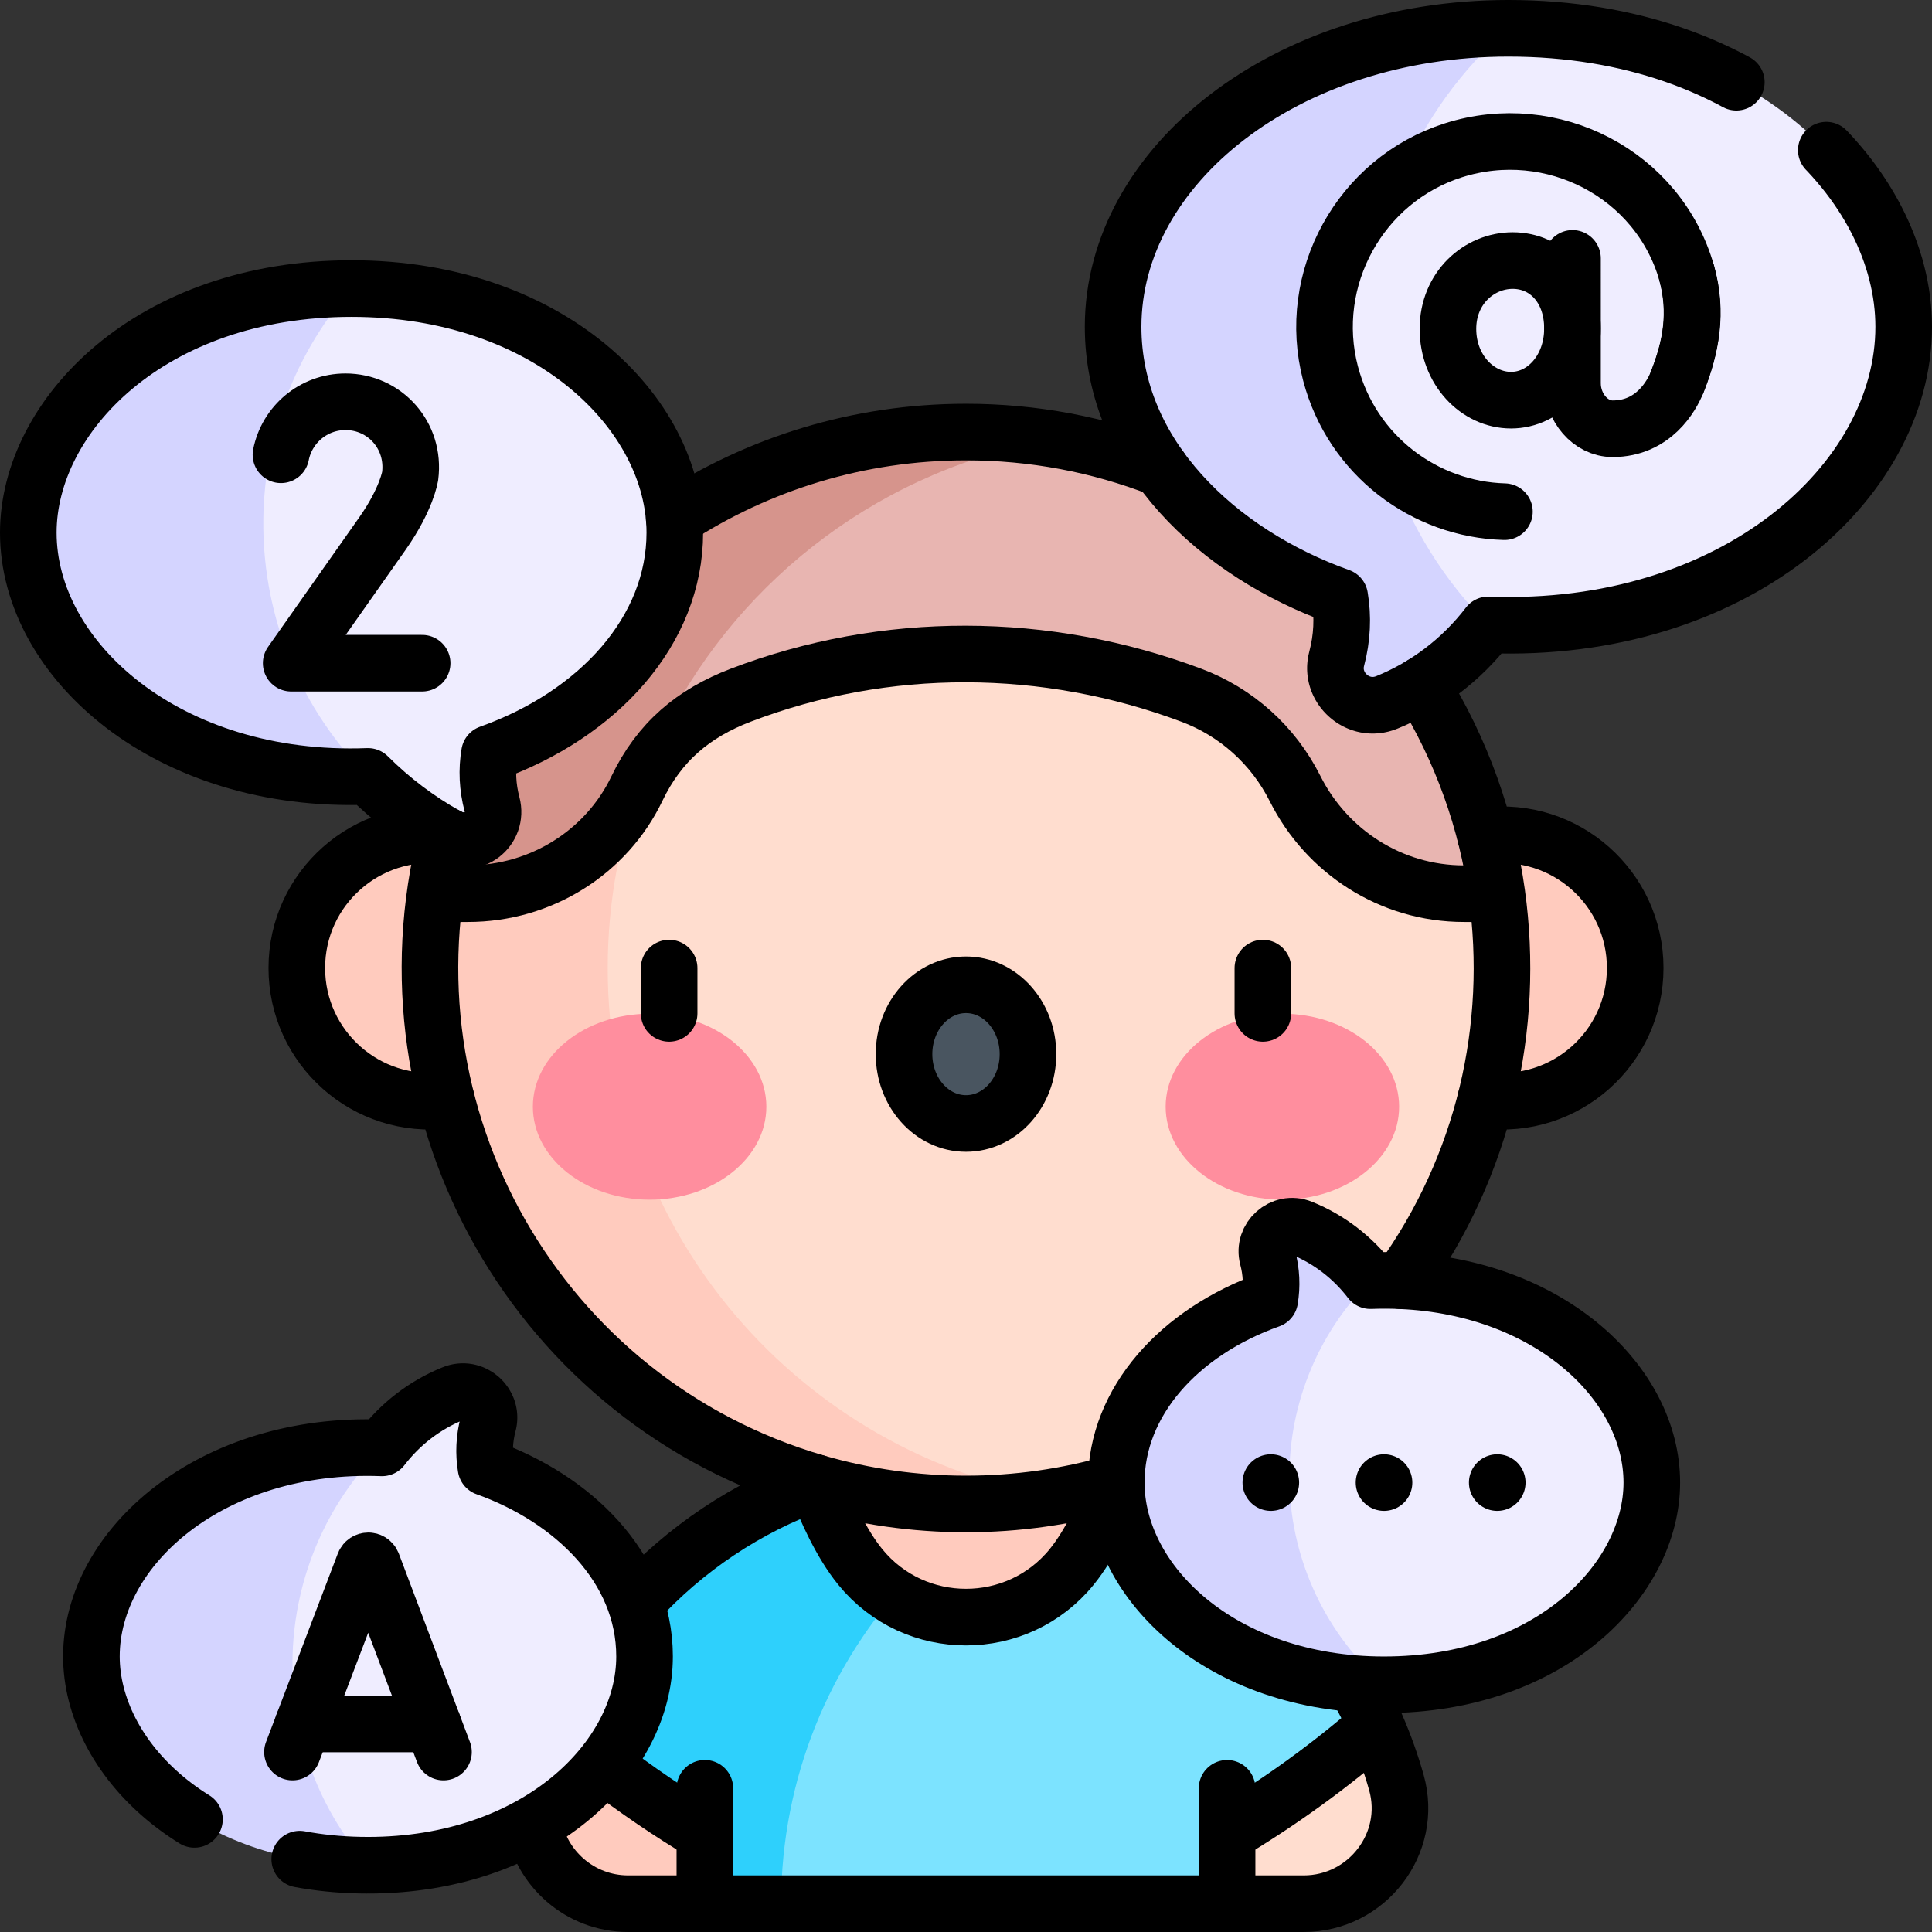 <svg xmlns="http://www.w3.org/2000/svg" xmlns:xlink="http://www.w3.org/1999/xlink" id="Capa_1" x="0px" y="0px" viewBox="0 0 512 512" style="enable-background:new 0 0 512 512;" xml:space="preserve"><rect x="0" y="0" width="512" height="512" fill="#333333" stroke="none"/><g>	<g>		<g>			<g>				<g>					<g>						<path style="fill:#FFDDCF;" d="M370.059,472.387c-1.462-5.177-3.267-10.211-5.389-15.077h-53.375v33.296L325.19,504.5h20.312&#10;&#9;&#9;&#9;&#9;&#9;&#9;&#9;C362.267,504.5,374.616,488.522,370.059,472.387z"></path>						<path style="fill:#FFCBBE;" d="M200.455,457.31h-53.126c-2.122,4.866-3.927,9.901-5.389,15.078&#10;&#9;&#9;&#9;&#9;&#9;&#9;&#9;c-4.556,16.135,7.793,32.112,24.558,32.112h20.062l13.894-13.894V457.31z"></path>					</g>					<g>						<path style="fill:#7CE3FF;" d="M295.817,392.9h-53.748l-35.072,35.074V504.5H325.19v-18.575&#10;&#9;&#9;&#9;&#9;&#9;&#9;&#9;c14.081-8.383,27.721-18.277,39.481-28.615C351.855,427.92,327.168,404.124,295.817,392.9z"></path>						<path style="fill:#2ED0FC;" d="M147.329,457.31c11.756,10.335,25.391,20.226,39.467,28.607V504.5h20.201&#10;&#9;&#9;&#9;&#9;&#9;&#9;&#9;c0.038-33.458,13.034-63.874,34.228-86.523L216.163,392.9C185.989,403.707,160.644,426.774,147.329,457.31z"></path>					</g>					<path style="fill:#FFCBBE;" d="M256,371.477L216.163,392.9c2.837,7.44,6.824,16.211,11.82,22.353&#10;&#9;&#9;&#9;&#9;&#9;&#9;c14.423,17.734,41.618,17.73,56.029-0.013c4.988-6.141,8.969-14.905,11.804-22.341L256,371.477z"></path>				</g>				<g>					<circle style="fill:#FFCBBE;" cx="113.968" cy="256.533" r="35.312"></circle>					<circle style="fill:#FFCBBE;" cx="398.032" cy="256.533" r="35.312"></circle>				</g>				<g>					<path style="fill:#FFDDCF;" d="M396.676,236.834l-70.915-75.26H188.747l-74.779,94.96l92.237,117.609&#10;&#9;&#9;&#9;&#9;&#9;&#9;c11.131,14.193,28.168,22.475,46.205,22.475h27.13c5.541-0.926,10.973-2.17,16.276-3.717&#10;&#9;&#9;&#9;&#9;&#9;&#9;c59.108-17.238,102.215-71.79,102.215-136.367C398.032,249.849,397.569,243.272,396.676,236.834z"></path>					<path style="fill:#FFCBBE;" d="M161.05,256.533c0-17.874,3.308-34.974,9.335-50.729h-29.489l-25.561,31.03&#10;&#9;&#9;&#9;&#9;&#9;&#9;c-0.894,6.44-1.366,13.014-1.366,19.7c0,64.612,43.145,119.146,102.195,136.367c12.639,3.686,26.006,5.664,39.836,5.664&#10;&#9;&#9;&#9;&#9;&#9;&#9;c8.021,0,15.883-0.67,23.542-1.947C212.305,385.4,161.05,326.953,161.05,256.533z"></path>				</g>				<g>					<path style="fill:#E8B5B1;" d="M279.54,116.442h-27.13l-75.847,32.27v43.23l19.708-7.694c38.51-14.441,80.948-14.441,119.459,0&#10;&#9;&#9;&#9;&#9;&#9;&#9;c11.766,4.412,21.64,13.098,27.49,24.756c8.334,16.607,25.313,27.831,44.753,27.831h8.703&#10;&#9;&#9;&#9;&#9;&#9;&#9;C388.157,175.44,340.397,126.593,279.54,116.442z"></path>					<path style="fill:#D6948C;" d="M279.54,116.442c-7.658-1.278-15.521-1.942-23.542-1.942&#10;&#9;&#9;&#9;&#9;&#9;&#9;c-71.755,0-131.073,53.216-140.665,122.334c0,0,8.929,0,9.047-0.001c18.835-0.073,35.954-10.994,44.399-27.83l1.605-3.199&#10;&#9;&#9;&#9;&#9;&#9;&#9;c1.817-4.749,3.882-9.374,6.178-13.862C196.66,152.653,234.514,123.954,279.54,116.442z"></path>				</g>			</g>			<g>				<path style="fill:#EFEDFF;" d="M399.75,7.5l-50.5,18.359v119.735l45.172,20c64.734,2.45,110.078-37.65,110.078-78.997&#10;&#9;&#9;&#9;&#9;&#9;C504.5,48.84,465.034,7.5,399.75,7.5z"></path>				<path style="fill:#D4D4FF;" d="M352.611,98.991c-5.234-19.9,2.774-40.492,18.643-52.087c6.326-14.972,16-28.488,28.496-39.404&#10;&#9;&#9;&#9;&#9;&#9;c-59.088,0-104.763,36.414-104.763,79.098c0,31.606,24.561,58.873,60.05,71.54c0.909,5.375,0.662,10.94-0.812,16.477&#10;&#9;&#9;&#9;&#9;&#9;c-2.013,7.55,5.632,14.619,13.236,11.555c10.817-4.362,20.051-11.557,26.962-20.574c-11.781-11.781-20.549-25.986-25.845-41.423&#10;&#9;&#9;&#9;&#9;&#9;C361.05,117.885,355.315,109.272,352.611,98.991z"></path>			</g>			<g>				<path style="fill:#EFEDFF;" d="M178.831,141.155c0-34.903-37.351-64.678-85.667-64.682l-28.25,4.984v115.962l32.604,8.334&#10;&#9;&#9;&#9;&#9;&#9;c6.176,6.169,13.185,11.467,20.817,15.734c7.103,3.972,13.767-1.932,12.054-8.358c-1.205-4.527-1.408-9.079-0.664-13.474&#10;&#9;&#9;&#9;&#9;&#9;C158.747,189.299,178.831,167.002,178.831,141.155z"></path>				<path style="fill:#D4D4FF;" d="M93.164,76.474c-53.387,0-85.664,33.805-85.664,64.682c0,33.812,37.081,66.603,90.018,64.599&#10;&#9;&#9;&#9;&#9;&#9;C62.281,170.517,60.379,114.003,93.164,76.474z"></path>			</g>			<g>				<path style="fill:#EFEDFF;" d="M128.798,388.916c-0.636-3.76-0.463-7.655,0.568-11.528c1.409-5.283-3.941-10.228-9.261-8.084&#10;&#9;&#9;&#9;&#9;&#9;c-7.568,3.052-14.029,8.086-18.864,14.395l-27.629,7.51v89.973l23.901,13.13c41.342,0,73.299-25.478,73.299-55.342&#10;&#9;&#9;&#9;&#9;&#9;C170.813,416.856,153.629,397.779,128.798,388.916z"></path>				<path style="fill:#D4D4FF;" d="M101.241,383.698c-45.292-1.714-77.018,26.342-77.018,55.271&#10;&#9;&#9;&#9;&#9;&#9;c0,26.418,27.613,55.342,73.29,55.342C69.463,462.201,71.093,413.847,101.241,383.698z"></path>			</g>			<g>				<path style="fill:#EFEDFF;" d="M366.787,446.484l-26.081-5.663V339.386h22.472c43.853-1.66,74.57,25.505,74.57,53.515&#10;&#9;&#9;&#9;&#9;&#9;C437.748,418.478,411.012,446.484,366.787,446.484z"></path>				<path style="fill:#D4D4FF;" d="M341.737,393.718c0.684,20.298,9.754,39.404,25.049,52.766c-40.028,0-70.97-24.668-70.97-53.583&#10;&#9;&#9;&#9;&#9;&#9;c0-21.411,16.638-39.882,40.68-48.463c0.616-3.641,0.449-7.411-0.55-11.162c-1.364-5.115,3.815-9.903,8.966-7.827&#10;&#9;&#9;&#9;&#9;&#9;c7.328,2.955,13.583,7.829,18.265,13.938C348.816,353.747,341.053,373.42,341.737,393.718z"></path>			</g>			<g>				<ellipse style="fill:#FF8E9E;" cx="172.153" cy="293.287" rx="30.938" ry="24.637"></ellipse>				<ellipse style="fill:#FF8E9E;" cx="339.847" cy="293.287" rx="30.938" ry="24.637"></ellipse>				<ellipse style="fill:#495560;" cx="256" cy="279.357" rx="16.423" ry="18.377"></ellipse>			</g>		</g>	</g>	<g>		<g>			<g>				<g>					<path style="fill:none;stroke:#000000;stroke-width:15;stroke-linejoin:round;stroke-miterlimit:10;" d="M295.817,392.9&#10;&#9;&#9;&#9;&#9;&#9;&#9;c-2.835,7.435-6.817,16.2-11.804,22.341c-14.412,17.743-41.607,17.747-56.029,0.013c-4.996-6.143-8.983-14.914-11.82-22.353&#10;&#9;&#9;&#9;&#9;&#9;&#9;c-18.213,6.522-34.661,17.518-47.772,31.921"></path>					<path style="fill:none;stroke:#000000;stroke-width:15;stroke-linejoin:round;stroke-miterlimit:10;" d="M141.342,483.328&#10;&#9;&#9;&#9;&#9;&#9;&#9;c1.982,11.711,12.257,21.172,25.156,21.172h179.003c16.766,0,29.114-15.978,24.558-32.113&#10;&#9;&#9;&#9;&#9;&#9;&#9;c-1.462-5.177-3.267-10.211-5.389-15.077c-1.663-3.813-3.53-7.53-5.581-11.14"></path>					<path style="fill:none;stroke:#000000;stroke-width:15;stroke-linecap:round;stroke-linejoin:round;stroke-miterlimit:10;" d="&#10;&#9;&#9;&#9;&#9;&#9;&#9;M307.538,124.145c-16.397-6.388-33.778-9.645-51.539-9.645c-28.523,0-55.076,8.416-77.327,22.89 M371.345,339.412&#10;&#9;&#9;&#9;&#9;&#9;&#9;c22.033-30.605,30.214-67.399,25.332-102.578c-2.635-18.985-9.228-37.933-20.028-55.277 M118.339,221.495&#10;&#9;&#9;&#9;&#9;&#9;&#9;C99.525,295.65,142.759,371.493,216.163,392.9c25.901,7.554,53.746,7.554,79.653,0"></path>											<path style="fill:none;stroke:#000000;stroke-width:15;stroke-linecap:round;stroke-linejoin:round;stroke-miterlimit:10;stroke-dasharray:520,30,1000,0,1000,0;" d="&#10;&#9;&#9;&#9;&#9;&#9;&#9;M399.75,7.5c-59.088,0-104.763,36.414-104.763,79.098c0,33.998,27.745,60.009,60.05,71.54&#10;&#9;&#9;&#9;&#9;&#9;&#9;c0.909,5.375,0.662,10.94-0.812,16.477c-2.013,7.55,5.632,14.619,13.236,11.555c10.287-4.149,19.734-11.143,26.962-20.574&#10;&#9;&#9;&#9;&#9;&#9;&#9;c64.734,2.45,110.078-37.65,110.078-78.997C504.5,48.84,465.034,7.5,399.75,7.5z"></path>					<path style="fill:none;stroke:#000000;stroke-width:15;stroke-linecap:round;stroke-linejoin:round;stroke-miterlimit:10;" d="&#10;&#9;&#9;&#9;&#9;&#9;&#9;M130.389,213.131c-1.205-4.527-1.408-9.079-0.664-13.474c29.022-10.359,49.106-32.656,49.106-58.502&#10;&#9;&#9;&#9;&#9;&#9;&#9;c0-31.491-33.149-64.678-85.667-64.682c-53.387,0-85.664,33.805-85.664,64.682c0,33.812,37.081,66.603,90.018,64.599&#10;&#9;&#9;&#9;&#9;&#9;&#9;c6.176,6.168,13.187,11.474,20.82,15.74C125.439,225.463,132.102,219.555,130.389,213.131z"></path>											<path style="fill:none;stroke:#000000;stroke-width:15;stroke-linecap:round;stroke-linejoin:round;stroke-miterlimit:10;stroke-dasharray:279,30,1000,0,1000,0;" d="&#10;&#9;&#9;&#9;&#9;&#9;&#9;M170.813,438.97c0-23.694-19.212-41.915-42.015-50.054c-0.636-3.76-0.463-7.655,0.568-11.528&#10;&#9;&#9;&#9;&#9;&#9;&#9;c1.409-5.283-3.941-10.229-9.261-8.084c-7.568,3.052-14.029,8.086-18.864,14.395c-45.292-1.714-77.018,26.342-77.018,55.271&#10;&#9;&#9;&#9;&#9;&#9;&#9;c0,26.418,27.613,55.342,73.29,55.342C142.094,494.312,170.813,466.232,170.813,438.97z"></path>					<path style="fill:none;stroke:#000000;stroke-width:15;stroke-linecap:round;stroke-linejoin:round;stroke-miterlimit:10;" d="&#10;&#9;&#9;&#9;&#9;&#9;&#9;M437.748,392.9c0-26.236-26.951-51.729-66.403-53.488c-2.667-0.119-5.391-0.132-8.168-0.026&#10;&#9;&#9;&#9;&#9;&#9;&#9;c-4.681-6.109-10.937-10.982-18.265-13.938c-5.151-2.076-10.33,2.713-8.966,7.827c0.999,3.75,1.166,7.521,0.55,11.162&#10;&#9;&#9;&#9;&#9;&#9;&#9;c-24.042,8.581-40.68,27.052-40.68,48.463c0,26.427,27.779,53.583,70.97,53.583C411.012,446.483,437.748,418.478,437.748,392.9&#10;&#9;&#9;&#9;&#9;&#9;&#9;z"></path>				</g>			</g>			<g>									<line style="fill:none;stroke:#000000;stroke-width:15;stroke-linecap:round;stroke-linejoin:round;stroke-miterlimit:10;" x1="177.325" y1="256.556" x2="177.325" y2="268.556"></line>									<ellipse style="fill:none;stroke:#000000;stroke-width:15;stroke-linecap:round;stroke-linejoin:round;stroke-miterlimit:10;" cx="256" cy="279.357" rx="16.423" ry="18.377"></ellipse>									<line style="fill:none;stroke:#000000;stroke-width:15;stroke-linecap:round;stroke-linejoin:round;stroke-miterlimit:10;" x1="334.675" y1="256.556" x2="334.675" y2="268.556"></line>			</g>			<g>				<path style="fill:none;stroke:#000000;stroke-width:15;stroke-linecap:round;stroke-linejoin:round;stroke-miterlimit:10;" d="&#10;&#9;&#9;&#9;&#9;&#9;M77.51,464.312l19.032-49.971c0.389-0.951,1.735-0.952,2.126-0.002l18.859,49.974"></path>									<line style="fill:none;stroke:#000000;stroke-width:15;stroke-linecap:round;stroke-linejoin:round;stroke-miterlimit:10;" x1="80.345" y1="456.866" x2="114.717" y2="456.866"></line>			</g>			<path style="fill:none;stroke:#000000;stroke-width:15;stroke-linecap:round;stroke-linejoin:round;stroke-miterlimit:10;" d="&#10;&#9;&#9;&#9;&#9;M111.872,175.754H77.167l24.241-34.434c6.387-9.127,7.269-15.093,7.287-15.146c1.379-10.794-6.78-19.701-17.136-19.701&#10;&#9;&#9;&#9;&#9;c-8.469,0-15.527,6.041-17.1,14.049"></path>			<g>				<path style="fill:none;stroke:#000000;stroke-width:15;stroke-linecap:round;stroke-linejoin:round;stroke-miterlimit:10;" d="&#10;&#9;&#9;&#9;&#9;&#9;M416.719,87.047c0,10.867-7.41,19.005-16.282,19.005c-8.872,0-16.718-8.025-16.718-18.892c0-10.867,8.282-18.108,17.154-18.108&#10;&#9;&#9;&#9;&#9;&#9;C409.745,69.053,416.719,76.18,416.719,87.047z"></path>				<g>					<path style="fill:none;stroke:#000000;stroke-width:15;stroke-linecap:round;stroke-linejoin:round;stroke-miterlimit:10;" d="&#10;&#9;&#9;&#9;&#9;&#9;&#9;M398.688,135.598c-21.112-0.584-40.362-14.873-46.078-36.607c-6.597-25.086,7.832-51.287,32.549-59.155&#10;&#9;&#9;&#9;&#9;&#9;&#9;c26.142-8.322,54.367,6.261,61.842,32.556c2.964,10.425,1.164,19.581-2.54,28.894c-1.469,3.693-6.312,12.337-17.085,12.337&#10;&#9;&#9;&#9;&#9;&#9;&#9;c-5.881,0-10.678-5.637-10.646-12.129V68.471"></path>					<path style="fill:none;stroke:#000000;stroke-width:15;stroke-linecap:round;stroke-linejoin:round;stroke-miterlimit:10;" d="&#10;&#9;&#9;&#9;&#9;&#9;&#9;M447.001,72.392c2.795,10.472,1.164,19.581-2.54,28.894"></path>				</g>			</g>			<g>				<g>											<line style="fill:none;stroke:#000000;stroke-width:15;stroke-linecap:round;stroke-linejoin:round;stroke-miterlimit:10;" x1="336.782" y1="392.898" x2="336.782" y2="392.898"></line>											<line style="fill:none;stroke:#000000;stroke-width:15;stroke-linecap:round;stroke-linejoin:round;stroke-miterlimit:10;" x1="366.782" y1="392.898" x2="366.782" y2="392.898"></line>											<line style="fill:none;stroke:#000000;stroke-width:15;stroke-linecap:round;stroke-linejoin:round;stroke-miterlimit:10;" x1="396.782" y1="392.898" x2="396.782" y2="392.898"></line>				</g>			</g>		</g>		<path style="fill:none;stroke:#000000;stroke-width:15;stroke-linecap:round;stroke-linejoin:round;stroke-miterlimit:10;" d="&#10;&#9;&#9;&#9;M118.339,221.495c-21.209-2.623-39.683,13.909-39.683,35.038c0,21.1,18.437,37.648,39.667,35.035"></path>		<path style="fill:none;stroke:#000000;stroke-width:15;stroke-linecap:round;stroke-linejoin:round;stroke-miterlimit:10;" d="&#10;&#9;&#9;&#9;M393.677,291.568c21.205,2.61,39.667-13.91,39.667-35.035c0-21.107-18.446-37.653-39.675-35.034"></path>		<path style="fill:none;stroke:#000000;stroke-width:15;stroke-linejoin:round;stroke-miterlimit:10;" d="M364.67,457.31&#10;&#9;&#9;&#9;c-11.76,10.338-25.4,20.232-39.481,28.615"></path>		<path style="fill:none;stroke:#000000;stroke-width:15;stroke-linejoin:round;stroke-miterlimit:10;" d="M186.796,485.917&#10;&#9;&#9;&#9;c-9.239-5.502-18.276-11.661-26.729-18.162"></path>					<line style="fill:none;stroke:#000000;stroke-width:15;stroke-linecap:round;stroke-linejoin:round;stroke-miterlimit:10;" x1="325.19" y1="504.5" x2="325.19" y2="473.925"></line>					<line style="fill:none;stroke:#000000;stroke-width:15;stroke-linecap:round;stroke-linejoin:round;stroke-miterlimit:10;" x1="186.796" y1="473.917" x2="186.796" y2="504.265"></line>		<path style="fill:none;stroke:#000000;stroke-width:15;stroke-linejoin:round;stroke-miterlimit:10;" d="M115.327,236.834h8.7&#10;&#9;&#9;&#9;c19.443,0,36.732-11.075,44.753-27.831c5.963-12.456,15.049-19.994,27.49-24.756c38.412-14.701,80.948-14.441,119.458,0&#10;&#9;&#9;&#9;c11.766,4.412,21.638,13.099,27.49,24.756c8.332,16.609,25.313,27.831,44.753,27.831h8.704"></path>	</g></g><g></g><g></g><g></g><g></g><g></g><g></g><g></g><g></g><g></g><g></g><g></g><g></g><g></g><g></g><g></g></svg>